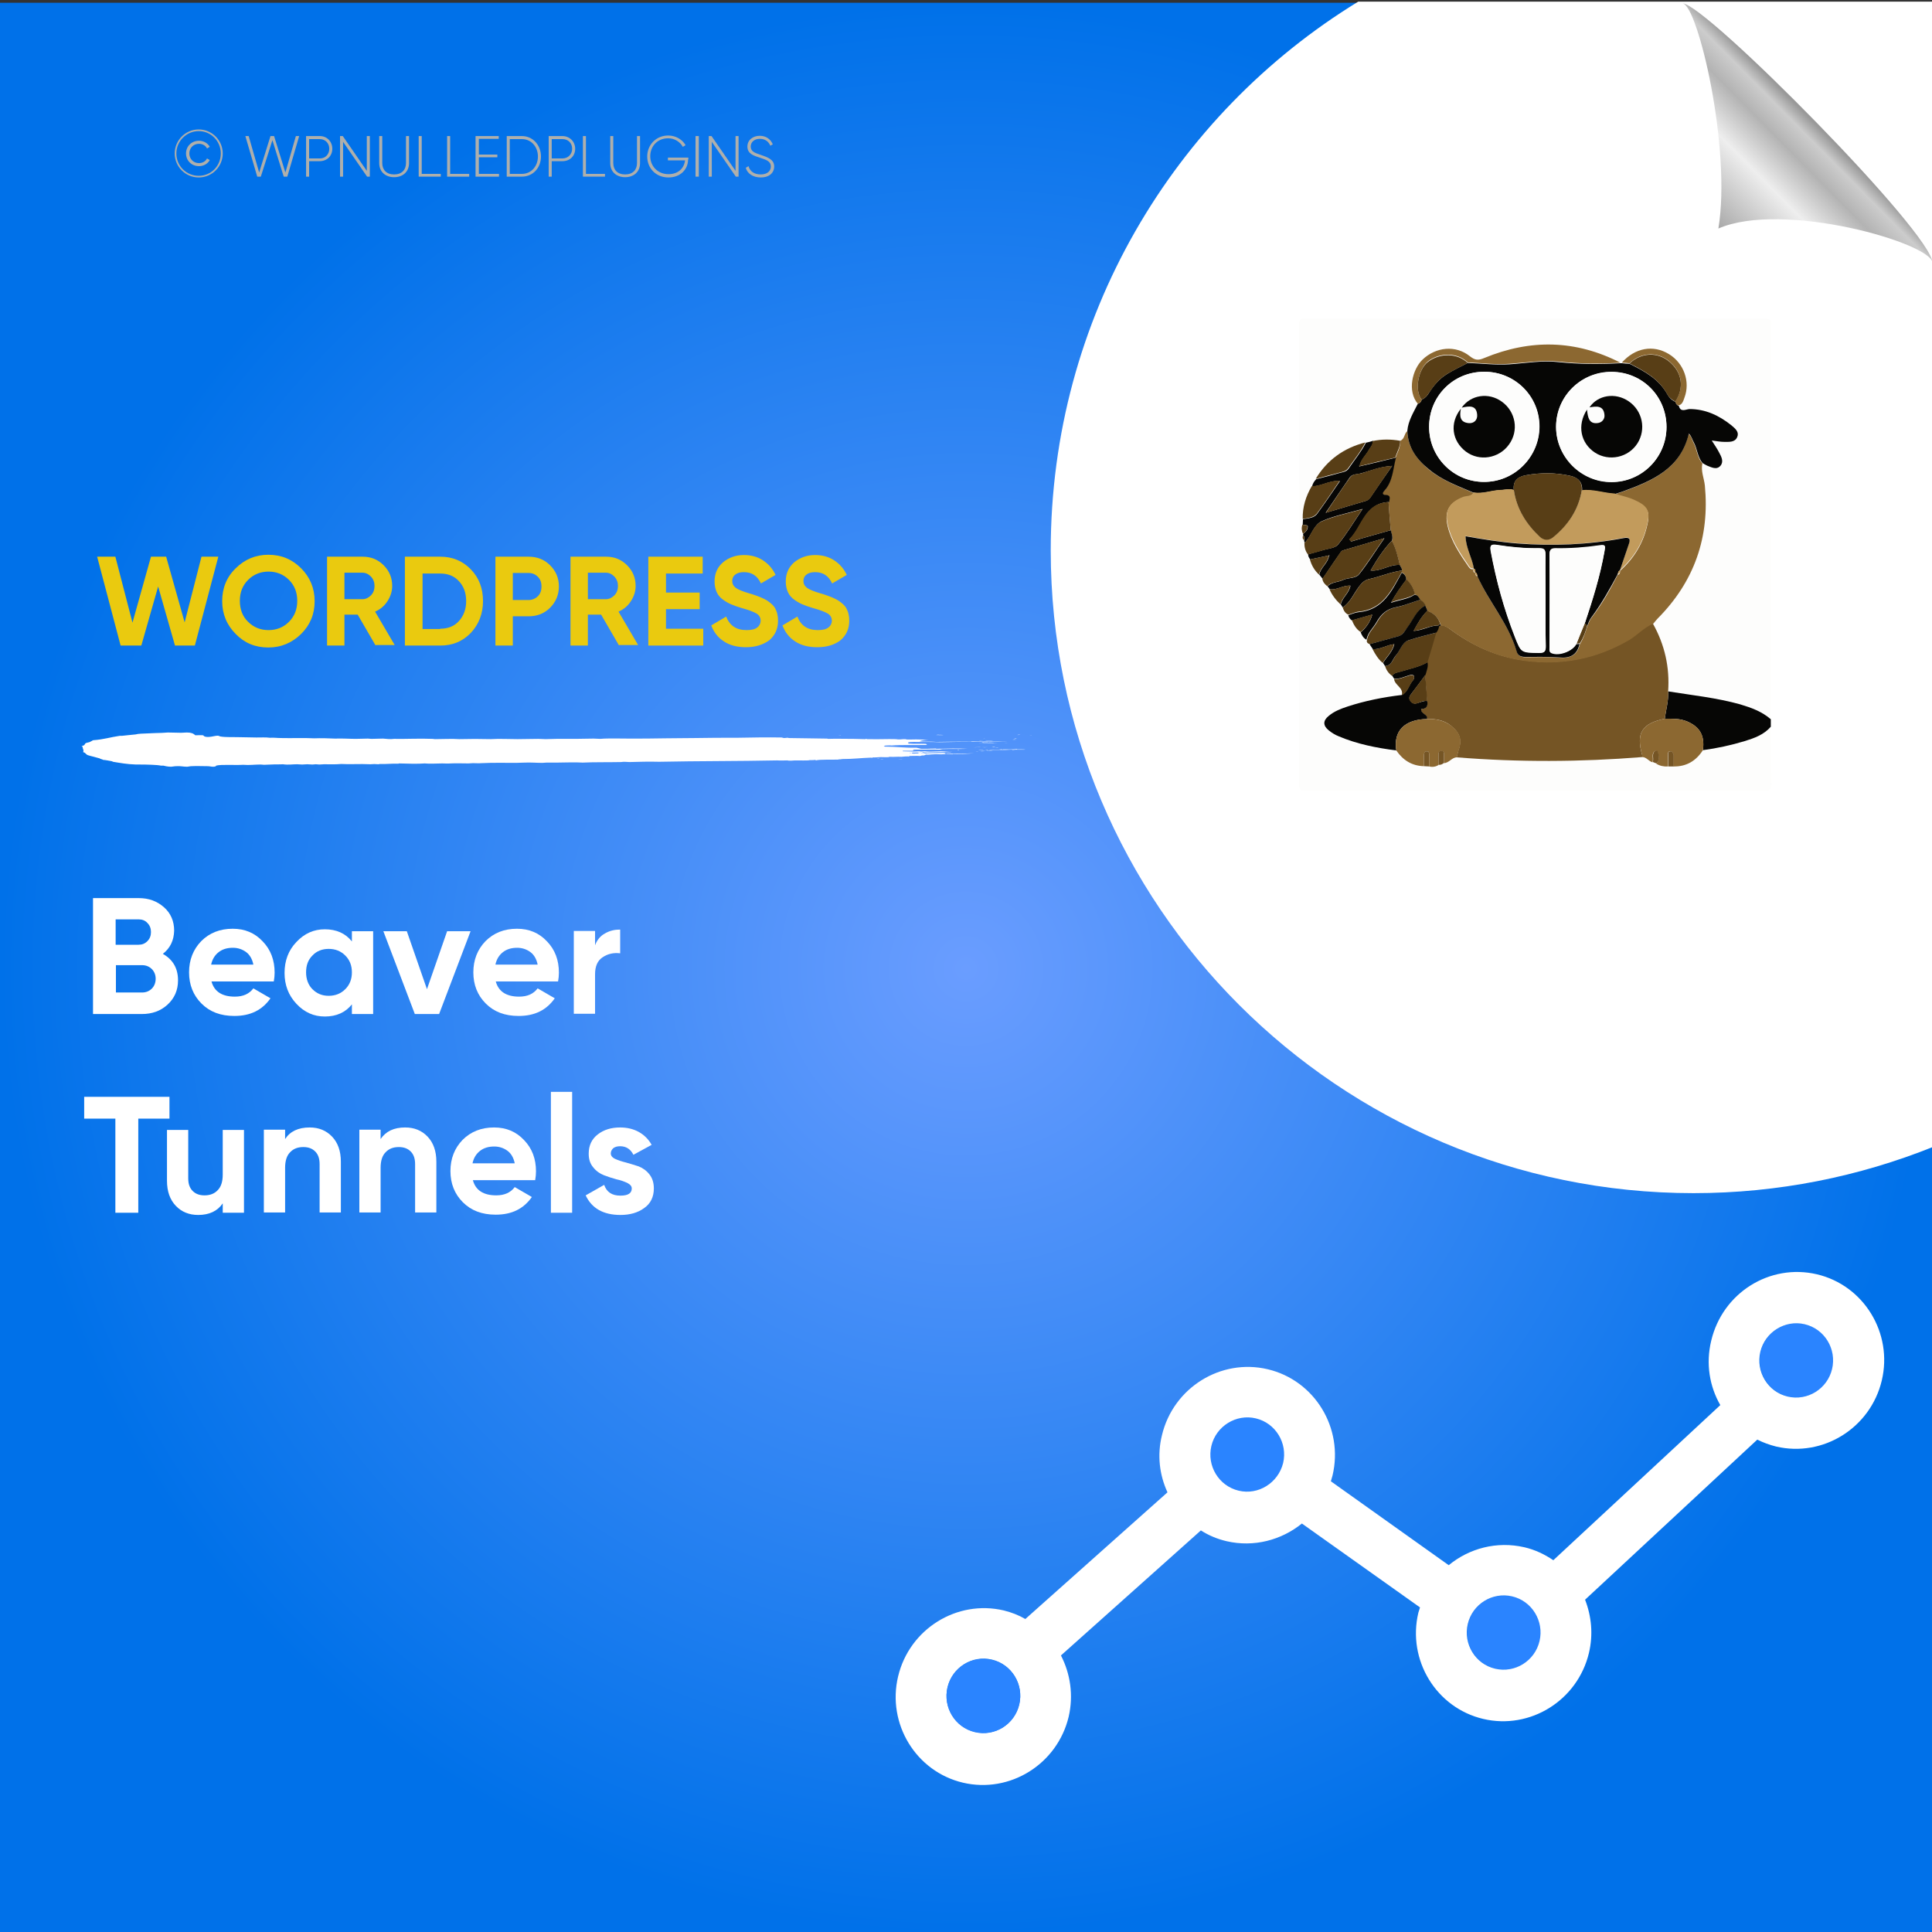 <?xml version="1.0" encoding="UTF-8"?>
<!-- Generator: Adobe Illustrator 26.0.1, SVG Export Plug-In . SVG Version: 6.00 Build 0)  -->
<svg xmlns="http://www.w3.org/2000/svg" xmlns:xlink="http://www.w3.org/1999/xlink" version="1.1" id="Layer_1" x="0px" y="0px" viewBox="0 0 700 700" style="enable-background:new 0 0 700 700;" xml:space="preserve">
<rect x="0" y="0" width="700" height="700" fill="#333333" stroke="none"/>
<style type="text/css">
	.st0{fill:url(#SVGID_1_);}
	.st1{fill:#FFFFFF;}
	.st2{fill:none;}
	.st3{fill:#EACA0F;}
	.st4{fill:#AEAFAC;}
	.st5{fill-rule:evenodd;clip-rule:evenodd;fill:#FFFFFF;}
	.st6{fill:url(#path4572_00000096769284140110351110000002649083418571220137_);}
	.st7{fill:#FDFDFC;}
	.st8{fill:#060605;}
	.st9{fill:#755525;}
	.st10{fill:#8C6831;}
	.st11{fill:#583E16;}
	.st12{fill:#C29B5C;}
	.st13{fill:#2A84FF;}
</style>
<radialGradient id="SVGID_1_" cx="350" cy="349" r="350" gradientTransform="matrix(1 0 0 -1 0 700)" gradientUnits="userSpaceOnUse">
	<stop offset="0" style="stop-color:#6A9DFF"></stop>
	<stop offset="1" style="stop-color:#0071E9"></stop>
</radialGradient>
<rect y="1" class="st0" width="700" height="700"></rect>
<path class="st1" d="M700.5,0.6H492.1c-66.8,40.9-111.4,114.6-111.4,198.8c0,128.6,104.3,232.9,232.9,232.9c30.7,0,60-6,86.9-16.8  V0.6z"></path>
<g>
	<rect x="34.5" y="201.7" class="st2" width="334.6" height="69.9"></rect>
	<path class="st3" d="M43.7,233.9l-8.5-32.2h6.6l6.2,23.9l6.7-23.9h5.5l6.7,23.8l6.1-23.8h6.1l-8.5,32.2h-7.2l-6.1-21.4l-6.1,21.4   H43.7z"></path>
	<path class="st3" d="M109.1,229.7c-3.3,3.2-7.2,4.9-11.9,4.9c-4.7,0-8.6-1.6-11.8-4.9c-3.2-3.2-4.9-7.2-4.9-11.9s1.6-8.7,4.9-11.9   c3.2-3.2,7.2-4.9,11.8-4.9c4.7,0,8.6,1.6,11.9,4.9c3.2,3.2,4.9,7.2,4.9,11.9S112.4,226.4,109.1,229.7z M89.9,225.3c2,2,4.5,3,7.4,3   c2.9,0,5.4-1,7.4-3c2-2,3-4.5,3-7.6c0-3.1-1-5.6-3-7.6c-2-2-4.5-3-7.4-3c-2.9,0-5.4,1-7.4,3c-2,2-3,4.5-3,7.6   C86.9,220.8,87.9,223.4,89.9,225.3z"></path>
	<path class="st3" d="M136.1,233.9l-6.5-11.2h-4.8v11.2h-6.3v-32.2h12.9c3,0,5.5,1,7.6,3.1c2.1,2.1,3.1,4.6,3.1,7.5   c0,2-0.6,3.8-1.7,5.5c-1.1,1.7-2.6,3-4.5,3.8l7.1,12.1H136.1z M124.8,207.6v9.5h6.5c1.2,0,2.2-0.5,3.1-1.4c0.9-0.9,1.3-2.1,1.3-3.4   c0-1.3-0.4-2.4-1.3-3.4c-0.9-0.9-1.9-1.4-3.1-1.4H124.8z"></path>
	<path class="st3" d="M159.5,201.7c4.4,0,8.1,1.5,11.1,4.6c3,3.1,4.4,6.9,4.4,11.5c0,4.5-1.5,8.4-4.4,11.5c-3,3.1-6.6,4.6-11.1,4.6   h-12.8v-32.2H159.5z M159.5,227.8c2.8,0,5.1-0.9,6.8-2.8c1.7-1.9,2.6-4.3,2.6-7.2c0-3-0.9-5.4-2.6-7.2c-1.7-1.9-4-2.8-6.8-2.8h-6.4   v20.1H159.5z"></path>
	<path class="st3" d="M191.5,201.7c3.1,0,5.7,1,7.8,3.1c2.1,2.1,3.2,4.6,3.2,7.7c0,3-1.1,5.6-3.2,7.7c-2.1,2.1-4.7,3.1-7.8,3.1h-5.7   v10.6h-6.3v-32.2H191.5z M191.5,217.4c1.3,0,2.5-0.5,3.4-1.4c0.9-0.9,1.3-2.1,1.3-3.5c0-1.4-0.4-2.6-1.3-3.5   c-0.9-0.9-2-1.4-3.4-1.4h-5.7v9.8H191.5z"></path>
	<path class="st3" d="M224.3,233.9l-6.5-11.2H213v11.2h-6.3v-32.2h12.9c3,0,5.5,1,7.6,3.1c2.1,2.1,3.1,4.6,3.1,7.5   c0,2-0.6,3.8-1.7,5.5c-1.1,1.7-2.6,3-4.5,3.8l7.1,12.1H224.3z M213,207.6v9.5h6.5c1.2,0,2.2-0.5,3.1-1.4c0.9-0.9,1.3-2.1,1.3-3.4   c0-1.3-0.4-2.4-1.3-3.4c-0.9-0.9-1.9-1.4-3.1-1.4H213z"></path>
	<path class="st3" d="M241.2,227.8h13.6v6.1h-19.9v-32.2h19.7v6.1h-13.3v6.9h12.2v6h-12.2V227.8z"></path>
	<path class="st3" d="M270.3,234.5c-3.2,0-5.9-0.7-8-2.1c-2.2-1.4-3.7-3.4-4.6-5.8l5.4-3.2c1.3,3.3,3.7,4.9,7.4,4.9   c1.8,0,3.1-0.3,3.9-1c0.8-0.6,1.2-1.5,1.2-2.4c0-1.1-0.5-2-1.5-2.6c-1-0.6-2.8-1.3-5.4-2c-1.4-0.4-2.7-0.9-3.7-1.3   c-1-0.4-2-1-3-1.7c-1-0.7-1.8-1.6-2.3-2.7c-0.5-1.1-0.8-2.4-0.8-3.9c0-2.9,1-5.2,3.1-7c2.1-1.7,4.6-2.6,7.5-2.6   c2.6,0,4.9,0.6,6.9,1.9c2,1.3,3.5,3,4.6,5.3l-5.3,3.1c-1.3-2.8-3.3-4.1-6.2-4.1c-1.3,0-2.4,0.3-3.1,0.9c-0.8,0.6-1.1,1.4-1.1,2.3   c0,1,0.4,1.8,1.3,2.5c0.8,0.6,2.5,1.3,4.9,2c1,0.3,1.7,0.5,2.2,0.7c0.5,0.2,1.2,0.4,2.1,0.8c0.9,0.4,1.5,0.7,2,1   c0.5,0.3,1,0.7,1.6,1.2c0.6,0.5,1.1,1.1,1.4,1.6c0.3,0.6,0.6,1.2,0.8,2c0.2,0.8,0.3,1.6,0.3,2.6c0,3-1.1,5.3-3.2,7.1   C276.5,233.6,273.7,234.5,270.3,234.5z"></path>
	<path class="st3" d="M296.1,234.5c-3.2,0-5.9-0.7-8-2.1c-2.2-1.4-3.7-3.4-4.6-5.8l5.4-3.2c1.3,3.3,3.7,4.9,7.4,4.9   c1.8,0,3.1-0.3,3.9-1c0.8-0.6,1.2-1.5,1.2-2.4c0-1.1-0.5-2-1.5-2.6c-1-0.6-2.8-1.3-5.4-2c-1.4-0.4-2.7-0.9-3.7-1.3   c-1-0.4-2-1-3-1.7c-1-0.7-1.8-1.6-2.3-2.7c-0.5-1.1-0.8-2.4-0.8-3.9c0-2.9,1-5.2,3.1-7c2.1-1.7,4.6-2.6,7.5-2.6   c2.6,0,4.9,0.6,6.9,1.9c2,1.3,3.5,3,4.6,5.3l-5.3,3.1c-1.3-2.8-3.3-4.1-6.2-4.1c-1.3,0-2.4,0.3-3.1,0.9c-0.8,0.6-1.1,1.4-1.1,2.3   c0,1,0.4,1.8,1.3,2.5c0.8,0.6,2.5,1.3,4.9,2c1,0.3,1.7,0.5,2.2,0.7c0.5,0.2,1.2,0.4,2.1,0.8c0.9,0.4,1.5,0.7,2,1   c0.5,0.3,1,0.7,1.6,1.2c0.6,0.5,1.1,1.1,1.4,1.6c0.3,0.6,0.6,1.2,0.8,2c0.2,0.8,0.3,1.6,0.3,2.6c0,3-1.1,5.3-3.2,7.1   C302.4,233.6,299.6,234.5,296.1,234.5z"></path>
</g>
<g>
	<rect x="29.8" y="325.4" class="st2" width="409.8" height="247.8"></rect>
	<path class="st1" d="M59,345.6c3.7,2.1,5.5,5.3,5.5,9.6c0,3.6-1.3,6.5-3.8,8.8s-5.6,3.4-9.3,3.4H33.7v-42h16.6   c3.6,0,6.6,1.1,9.1,3.3c2.5,2.2,3.7,5.1,3.7,8.5C63,340.7,61.7,343.5,59,345.6z M50.2,333.1h-8.3v9.2h8.3c1.3,0,2.3-0.4,3.2-1.3   c0.9-0.9,1.3-2,1.3-3.3c0-1.3-0.4-2.4-1.3-3.3C52.6,333.5,51.5,333.1,50.2,333.1z M51.5,359.6c1.4,0,2.6-0.5,3.5-1.4   c0.9-0.9,1.4-2.1,1.4-3.6c0-1.4-0.5-2.6-1.4-3.5c-0.9-0.9-2.1-1.4-3.5-1.4h-9.5v9.9H51.5z"></path>
	<path class="st1" d="M76.6,355.5c1,3.8,3.9,5.6,8.5,5.6c3,0,5.2-1,6.7-3l6.2,3.6c-3,4.3-7.3,6.4-13.1,6.4c-5,0-8.9-1.5-11.9-4.5   s-4.5-6.8-4.5-11.3c0-4.5,1.5-8.3,4.4-11.3c3-3,6.8-4.5,11.4-4.5c4.4,0,8,1.5,10.9,4.6c2.9,3,4.3,6.8,4.3,11.3c0,1-0.1,2.1-0.3,3.2   H76.6z M76.5,349.5h15.3c-0.4-2-1.3-3.6-2.7-4.6c-1.4-1-3-1.5-4.7-1.5c-2.1,0-3.8,0.5-5.2,1.6C77.8,346.1,76.9,347.6,76.5,349.5z"></path>
	<path class="st1" d="M127.5,337.4h7.7v30h-7.7v-3.5c-2.3,2.9-5.6,4.4-9.8,4.4c-4,0-7.4-1.5-10.3-4.6c-2.9-3.1-4.3-6.8-4.3-11.2   c0-4.4,1.4-8.2,4.3-11.2c2.9-3.1,6.3-4.6,10.3-4.6c4.2,0,7.5,1.5,9.8,4.4V337.4z M113.2,358.4c1.6,1.6,3.5,2.4,5.9,2.4   s4.4-0.8,6-2.4c1.6-1.6,2.4-3.6,2.4-6.1c0-2.5-0.8-4.5-2.4-6.1c-1.6-1.6-3.6-2.4-6-2.4s-4.4,0.8-5.9,2.4c-1.6,1.6-2.3,3.6-2.3,6.1   C110.9,354.8,111.7,356.9,113.2,358.4z"></path>
	<path class="st1" d="M162,337.4h8.5l-11.4,30h-8.8l-11.4-30h8.5l7.3,21L162,337.4z"></path>
	<path class="st1" d="M179.6,355.5c1,3.8,3.9,5.6,8.5,5.6c3,0,5.2-1,6.7-3l6.2,3.6c-3,4.3-7.3,6.4-13.1,6.4c-5,0-8.9-1.5-11.9-4.5   s-4.5-6.8-4.5-11.3c0-4.5,1.5-8.3,4.4-11.3c3-3,6.8-4.5,11.4-4.5c4.4,0,8,1.5,10.9,4.6c2.9,3,4.3,6.8,4.3,11.3c0,1-0.1,2.1-0.3,3.2   H179.6z M179.5,349.5h15.3c-0.4-2-1.3-3.6-2.7-4.6c-1.4-1-3-1.5-4.7-1.5c-2.1,0-3.8,0.5-5.2,1.6   C180.8,346.1,179.9,347.6,179.5,349.5z"></path>
	<path class="st1" d="M215.6,342.5c0.7-1.9,1.9-3.4,3.6-4.3c1.7-1,3.5-1.4,5.5-1.4v8.6c-2.4-0.3-4.5,0.2-6.3,1.4   c-1.9,1.2-2.8,3.3-2.8,6.2v14.3h-7.7v-30h7.7V342.5z"></path>
	<path class="st1" d="M61.4,397.4v7.9H50.1v34.1h-8.3v-34.1H30.5v-7.9H61.4z"></path>
	<path class="st1" d="M80.7,409.4h7.7v30h-7.7V436c-1.9,2.8-4.9,4.2-8.9,4.2c-3.3,0-6-1.1-8.1-3.3c-2.1-2.2-3.2-5.2-3.2-9.1v-18.4   h7.7v17.5c0,2,0.5,3.5,1.6,4.6c1.1,1.1,2.5,1.6,4.3,1.6c2,0,3.6-0.6,4.8-1.9c1.2-1.2,1.8-3.1,1.8-5.6V409.4z"></path>
	<path class="st1" d="M112.2,408.5c3.3,0,6,1.1,8.1,3.3c2.1,2.2,3.2,5.2,3.2,9.1v18.4h-7.7v-17.5c0-2-0.5-3.5-1.6-4.6   c-1.1-1.1-2.5-1.6-4.3-1.6c-2,0-3.6,0.6-4.8,1.9c-1.2,1.2-1.8,3.1-1.8,5.6v16.2h-7.7v-30h7.7v3.4   C105.1,409.9,108.1,408.5,112.2,408.5z"></path>
	<path class="st1" d="M146.8,408.5c3.3,0,6,1.1,8.1,3.3c2.1,2.2,3.2,5.2,3.2,9.1v18.4h-7.7v-17.5c0-2-0.5-3.5-1.6-4.6   c-1.1-1.1-2.5-1.6-4.3-1.6c-2,0-3.6,0.6-4.8,1.9c-1.2,1.2-1.8,3.1-1.8,5.6v16.2h-7.7v-30h7.7v3.4   C139.8,409.9,142.7,408.5,146.8,408.5z"></path>
	<path class="st1" d="M171.3,427.5c1,3.8,3.9,5.6,8.5,5.6c3,0,5.2-1,6.7-3l6.2,3.6c-3,4.3-7.3,6.4-13.1,6.4c-5,0-8.9-1.5-11.9-4.5   s-4.5-6.8-4.5-11.3c0-4.5,1.5-8.3,4.4-11.3c3-3,6.8-4.5,11.4-4.5c4.4,0,8,1.5,10.9,4.6c2.9,3,4.3,6.8,4.3,11.3c0,1-0.1,2.1-0.3,3.2   H171.3z M171.2,421.5h15.3c-0.4-2-1.3-3.6-2.7-4.6c-1.4-1-3-1.5-4.7-1.5c-2.1,0-3.8,0.5-5.2,1.6   C172.5,418.1,171.6,419.6,171.2,421.5z"></path>
	<path class="st1" d="M199.6,439.4v-43.8h7.7v43.8H199.6z"></path>
	<path class="st1" d="M221.3,417.9c0,0.8,0.5,1.5,1.6,2c1.1,0.5,2.3,0.9,3.9,1.3c1.5,0.4,3,0.9,4.6,1.4c1.5,0.6,2.8,1.5,3.9,2.9   c1.1,1.4,1.6,3.1,1.6,5.1c0,3.1-1.2,5.5-3.5,7.1c-2.3,1.7-5.2,2.5-8.6,2.5c-6.2,0-10.4-2.4-12.6-7.1l6.7-3.8   c0.9,2.6,2.8,3.9,5.9,3.9c2.8,0,4.1-0.9,4.1-2.6c0-0.8-0.5-1.4-1.6-2c-1.1-0.5-2.4-1-3.9-1.3c-1.5-0.4-3-0.9-4.6-1.5   c-1.5-0.6-2.8-1.5-3.9-2.9c-1.1-1.3-1.6-2.9-1.6-4.9c0-3,1.1-5.3,3.3-7c2.2-1.7,4.9-2.5,8.1-2.5c2.4,0,4.7,0.5,6.7,1.6   c2,1.1,3.6,2.7,4.7,4.7l-6.6,3.6c-1-2-2.6-3.1-4.8-3.1c-1,0-1.8,0.2-2.5,0.7C221.7,416.5,221.3,417.1,221.3,417.9z"></path>
</g>
<g>
	<rect x="55.8" y="47.2" class="st2" width="304.9" height="46.6"></rect>
	<path class="st4" d="M63.3,55.6c0-4.8,3.9-8.7,8.7-8.7s8.7,3.9,8.7,8.7c0,4.8-3.9,8.7-8.7,8.7S63.3,60.4,63.3,55.6z M80,55.6   c0-4.5-3.6-8.1-8-8.1s-8.1,3.6-8.1,8.1c0,4.5,3.6,8.1,8.1,8.1S80,60.1,80,55.6z M67.4,55.6c0-2.6,2-4.6,4.7-4.6   c1.7,0,3.2,0.9,3.9,2.2l-1,0.6c-0.5-1.1-1.7-1.7-2.9-1.7c-2.1,0-3.5,1.6-3.5,3.5s1.4,3.5,3.5,3.5c1.2,0,2.4-0.6,2.9-1.7l1,0.6   c-0.7,1.3-2.2,2.2-3.9,2.2C69.4,60.2,67.4,58.2,67.4,55.6z"></path>
	<path class="st4" d="M88.9,49.3h1.2l3.8,13.2L98,49.3h1.3l4.1,13.2l3.8-13.2h1.2L104.1,64h-1.3l-4.1-13.2L94.5,64h-1.3L88.9,49.3z"></path>
	<path class="st4" d="M120.4,53.9c0,2.6-1.9,4.5-4.6,4.5H112V64h-1.1V49.3h5C118.5,49.3,120.4,51.3,120.4,53.9z M119.3,53.9   c0-2-1.4-3.5-3.5-3.5H112v7h3.9C117.9,57.4,119.3,55.9,119.3,53.9z"></path>
	<path class="st4" d="M134,49.3V64h-1l-8.7-12.6V64h-1.1V49.3h1l8.7,12.6V49.3H134z"></path>
	<path class="st4" d="M137.4,59.1v-9.8h1.1v9.8c0,2.4,1.5,4.1,4.3,4.1c2.8,0,4.3-1.7,4.3-4.1v-9.8h1.1v9.8c0,3.1-2.2,5.1-5.4,5.1   S137.4,62.2,137.4,59.1z"></path>
	<path class="st4" d="M159.7,63v1h-8V49.3h1.1V63H159.7z"></path>
	<path class="st4" d="M170,63v1h-8V49.3h1.1V63H170z"></path>
	<path class="st4" d="M180.8,63v1h-8.5V49.3h8.4v1h-7.2v5.7h6.7v1h-6.7V63H180.8z"></path>
	<path class="st4" d="M196,56.7c0,4.1-2.9,7.3-6.9,7.3h-5.5V49.3h5.5C193.1,49.3,196,52.6,196,56.7z M194.9,56.7   c0-3.5-2.4-6.3-5.8-6.3h-4.4V63h4.4C192.5,63,194.9,60.2,194.9,56.7z"></path>
	<path class="st4" d="M208.4,53.9c0,2.6-1.9,4.5-4.6,4.5h-3.9V64h-1.1V49.3h5C206.4,49.3,208.4,51.3,208.4,53.9z M207.3,53.9   c0-2-1.4-3.5-3.5-3.5h-3.9v7h3.9C205.8,57.4,207.3,55.9,207.3,53.9z"></path>
	<path class="st4" d="M219.2,63v1h-8V49.3h1.1V63H219.2z"></path>
	<path class="st4" d="M221.1,59.1v-9.8h1.1v9.8c0,2.4,1.5,4.1,4.3,4.1c2.8,0,4.3-1.7,4.3-4.1v-9.8h1.1v9.8c0,3.1-2.2,5.1-5.4,5.1   S221.1,62.2,221.1,59.1z"></path>
	<path class="st4" d="M249.3,57.8c0,3.5-2.7,6.5-7.1,6.5c-4.6,0-7.7-3.4-7.7-7.6s3.2-7.6,7.6-7.6c2.7,0,5.1,1.4,6.3,3.5l-1,0.6   c-1-1.8-3-3.1-5.3-3.1c-3.9,0-6.5,2.9-6.5,6.5s2.7,6.5,6.6,6.5c3.6,0,5.7-2.2,6-5h-6.2v-1h7.4V57.8z"></path>
	<path class="st4" d="M253.2,49.3V64H252V49.3H253.2z"></path>
	<path class="st4" d="M267.6,49.3V64h-1l-8.7-12.6V64h-1.1V49.3h1l8.7,12.6V49.3H267.6z"></path>
	<path class="st4" d="M270.2,60.8l1-0.6c0.5,1.8,2,3,4.4,3c2.5,0,3.7-1.3,3.7-2.9c0-1.8-1.6-2.4-3.8-3.1c-2.5-0.8-4.7-1.5-4.7-4.1   c0-2.4,2-3.9,4.5-3.9c2.4,0,4,1.4,4.7,3.1l-0.9,0.5c-0.5-1.3-1.7-2.5-3.8-2.5c-2,0-3.3,1.2-3.3,2.8c0,1.8,1.5,2.3,3.6,3   c2.6,0.9,4.9,1.7,4.9,4.2c0,2.4-1.9,4-4.8,4C272.8,64.3,270.8,62.9,270.2,60.8z"></path>
</g>
<g>
	<g>
		<g>
			<rect x="29.8" y="265.4" class="st2" width="344.1" height="12.3"></rect>
			<path class="st5" d="M303.8,266.5c0.2,0,0.5-0.1,0.9-0.1C304.7,266.5,304.2,266.5,303.8,266.5z"></path>
			<path class="st5" d="M317.6,274.8c0.3,0,1.1-0.1,1,0C318.1,274.9,317.9,274.8,317.6,274.8z"></path>
			<path class="st5" d="M319,275c0.1-0.1,0.7,0,1.1,0C320.1,275.1,319.2,275,319,275z"></path>
			<path class="st5" d="M323.2,273.7c0.2,0,0.8-0.1,1.1,0C324.2,273.8,323.6,273.7,323.2,273.7z"></path>
			<path class="st5" d="M325.2,275.1c0.4-0.1,1-0.1,1.8-0.1C326.7,275.1,325.8,275,325.2,275.1z"></path>
			<path class="st5" d="M330.4,268.5c0.9,0,2.8-0.1,3.4,0C332.7,268.4,331.4,268.6,330.4,268.5z"></path>
			<path class="st5" d="M332.8,271.4c1.1-0.2,3.2,0,4.7-0.1c0.2,0.1-2.1,0-2.6,0.1c-0.3,0-0.6,0-0.9-0.1     C333.6,271.4,333.3,271.5,332.8,271.4z"></path>
			<path class="st5" d="M346.9,271.8c0-0.1,0.1-0.1,0.5-0.1c0.1,0,0.2,0.1,0.1,0.1C347.3,271.8,347.1,271.8,346.9,271.8z"></path>
			<path class="st5" d="M352.7,270.8c0.9-0.1,3-0.1,4.2,0c0.2,0,0.2-0.1,0.5-0.1c0.7,0,2.3,0,0.7,0     C356.2,270.8,354.8,270.7,352.7,270.8z"></path>
			<path class="st5" d="M353.4,272.3c0.2,0,0.6-0.1,1.1-0.1C354.3,272.3,353.6,272.3,353.4,272.3z"></path>
			<path class="st5" d="M354.8,268.4c0.2-0.1,0.9,0,1.4,0C355.9,268.4,355.2,268.4,354.8,268.4z"></path>
			<path class="st5" d="M354.5,271.8c0.4-0.1,1.2-0.1,1.7-0.1C356.6,271.8,355.1,271.8,354.5,271.8z"></path>
			<path class="st5" d="M355.2,272.2c0.3-0.1,1.2-0.1,1.8-0.1C356.6,272.2,355.8,272.2,355.2,272.2z"></path>
			<path class="st5" d="M356.3,267.7c0.1-0.1,0.6-0.1,1.1-0.1C357.2,267.6,356.6,267.6,356.3,267.7z"></path>
			<path class="st5" d="M356.9,268.4c0.5-0.1,2.2-0.1,3,0C358.9,268.4,358.1,268.4,356.9,268.4z"></path>
			<path class="st5" d="M357.3,272.1c0.8-0.1,1.9,0,2.5,0C359.2,272.2,358.1,272.1,357.3,272.1z"></path>
			<path class="st5" d="M359.3,270.7c0.3-0.1,0.8-0.1,1.2-0.1C360.6,270.8,359.8,270.7,359.3,270.7z"></path>
			<path class="st5" d="M360.6,271c0.4-0.1,0.7,0,1.2,0C361.7,271.1,361,271,360.6,271z"></path>
			<path class="st5" d="M361.9,271.4c0.2-0.1,1.3-0.1,1,0.1c-0.3,0-0.3,0-0.3-0.1C362.3,271.4,362.3,271.4,361.9,271.4z"></path>
			<path class="st5" d="M365.1,269.1C364.3,269.2,363.1,269.1,365.1,269.1L365.1,269.1z"></path>
			<path class="st5" d="M366.7,268c0.6-0.1,1.2,0,1.9,0C368.2,268,367,268,366.7,268z"></path>
			<path class="st5" d="M367.2,267.8c-0.2-0.1,1-0.1,0.7,0C367.7,267.8,367.4,267.8,367.2,267.8z"></path>
			<path class="st5" d="M368.6,266.3c0.2-0.1,0.7-0.1,1.1-0.1C369.5,266.3,368.8,266.3,368.6,266.3z"></path>
			<path class="st5" d="M372.8,266.4C374,266.3,374.5,266.4,372.8,266.4L372.8,266.4z"></path>
			<path class="st5" d="M339.1,266.3c0.2,0,0.6-0.1,0.8-0.1c0.5,0.1,1.3,0,1.9,0.1C341,266.4,340.2,266.3,339.1,266.3z"></path>
			<path class="st5" d="M355.8,268.9c0.4,0,0.3,0.1,0.7,0c0,0-0.1,0.1-0.2,0.1c0.7,0,1.2,0,1.8,0c-0.1,0-0.2,0-0.2,0.1     c0.8-0.2,1.8,0.1,3.6,0c-1.7,0.2-5.4,0-6.9,0.1c0.2-0.1,1.5,0,1.7-0.1C356.4,269,355.5,269.1,355.8,268.9z"></path>
			<path class="st5" d="M357.4,271.7C357.5,271.7,357.5,271.7,357.4,271.7c0.1-0.1,0.7,0,0.8,0C357.9,271.8,356,271.8,357.4,271.7z"></path>
			<path class="st5" d="M368.5,271.4c0,0,0,0.1,0,0.1c1,0,2.5,0,3.1,0.1c-1.1,0.1-3.5-0.1-4.4,0.1c-0.2,0-0.5,0-0.7-0.1     c-2.6,0.2-5.5,0-8.3,0.1c1.2-0.3,4,0.1,5.4-0.2c0.2,0,0,0-0.2,0C364.8,271.5,366.9,271.6,368.5,271.4z"></path>
			<path class="st5" d="M367.5,267.6c0.2-0.1,0.7-0.1,0.9-0.1C368.6,267.5,367.8,267.7,367.5,267.6z"></path>
			<path class="st5" d="M67.7,265.4c-0.7,0-1.4,0.1-2.1,0.1c-1.6,0-3.1-0.1-4.8-0.1c-1.5,0.1-2.8,0.2-4.4,0.2     c-1.1,0-1.5,0.1-2.3,0.1c-2.2,0.1-4,0.1-5,0.4c-1.6,0.2-3.5,0.3-4.9,0.5c-0.2,0-0.7,0-0.8,0c-3.5,0.5-5.6,1.3-9.7,1.6     c-0.4,0.2-0.6,0.4-1.3,0.7c-0.3,0.1-1,0.2-1.2,0.3c-0.8,0.4-0.1,0.8-1.6,1.1c-0.1,0.1,0.2,0.1,0.3,0.2c0,0.7,0.6,1.4,0.2,2     c1.1,0.3,0.8,0.7,1.7,1.1c0.5,0.2,1.5,0.4,2.2,0.6c0.7,0.2,1.5,0.4,2.2,0.6c0,0.2,1,0.3,1.1,0.5c1.2,0.1,2,0.3,3.2,0.5     c0.1,0.1,0.4,0.1,0.4,0.2c2.5,0.4,5,0.9,8.4,1c0.3,0,1,0,1.3,0c2.5,0,6.4,0.1,7.7,0.4c0.5,0,0.4,0,0.9,0c0.3,0.1,1.6,0.4,2.8,0.4     c0.4,0,1.1-0.2,2-0.2c1.3-0.1,2.5,0.2,3.7,0.2c0.5,0,1.1-0.2,1.7-0.2c1.5-0.1,4.5,0,5.7,0c1,0,1.3,0.2,2.1,0.2     c0.7,0,1.2-0.2,1.1-0.4c1.9-0.5,6.8-0.1,9.8-0.3c2.2,0.2,4.2-0.1,6.3-0.1c0.4,0,0.9,0.1,1.3,0.1c0.7,0,1.7-0.1,2.6-0.1     c1.6-0.1,2.9,0,4.2-0.1c2,0.3,3.4,0,5.1,0c0.6,0,1.2,0.1,1.9,0.1c0.6,0,1.2-0.1,1.8-0.1c0.6,0,1.3,0.1,1.9,0.1     c0.5,0,0.8-0.1,1.2-0.1c0.5,0,0.8,0.1,1.3,0.1c0.6,0,1.1-0.1,1.7-0.1c2,0,4.2,0.1,6.2-0.1c3.5,0.2,6.5-0.1,10.6,0.1     c1-0.1,1.8-0.1,2.9,0c0.2,0,0.2-0.1,0.6-0.1c2.1,0.1,4.4-0.2,6.6-0.1c0.1,0,0.2-0.1,0.3-0.1c3,0.1,6.9,0.2,9.3,0     c1.9,0.2,4,0,6.3,0c1.1,0,2.1,0.1,3.1,0c2-0.1,4.6,0,6.4,0c0.6,0,1.1-0.1,1.7-0.1c1,0,2.1,0.1,3.1,0c4.1-0.2,8.8-0.1,12.4-0.1     c1.1,0,2.1-0.1,3.3-0.1c2.1-0.1,4.2,0.1,6.3,0.1c0.5,0,1-0.1,1.5-0.1c1.2,0,2.4,0,3.7,0c3.2,0,6.4-0.2,9.4,0     c3.9-0.2,9.5-0.1,14-0.2c1-0.2,2,0,3,0c3.2-0.1,7.3-0.2,10.7-0.1c14.1-0.3,28.8-0.2,42.8-0.5c1.1,0.1,2.8,0,3.7,0     c0.2,0.1,0.8,0.1,1.3,0.1c1.7-0.2,3.9,0,6.2-0.1c0.6-0.2,1.9,0,2.7-0.2c0.4,0.1-0.5,0.1,0.1,0.2c1.4-0.4,6.3-0.2,8.4-0.3     c-0.2,0-0.2-0.1,0-0.1c0.5,0.1,0.8-0.1,1.4-0.1c3.9,0,6.7-0.4,10.1-0.5c0.4,0,1.5,0.2,1.9,0.1c-0.6,0-1.4,0-1.3-0.2     c1,0,2.3,0,3-0.1c1.2,0,1.9,0.1,3,0c0.3,0-0.3-0.2,0.3-0.1c1.7,0.1,2.6-0.1,4.2,0c0.5-0.1,2.3-0.2,2.9-0.1     c0.5-0.1-0.6-0.1-0.1-0.2c1.4,0,2.7-0.1,4,0c0.3-0.1,0.5-0.2,1.1-0.2c0.4,0-0.1,0.1,0.4,0.1c0.5-0.1-0.4-0.1-0.3-0.2     c0.7,0,0.6-0.1,0.9-0.2c1,0.1,1.7-0.1,2.6-0.1c0.9-0.1,2,0,2.9,0c0.8,0,1.1-0.1,2-0.1c0.7,0,1.3,0.1,2.1,0.1     c0.4,0-0.3-0.1,0.3-0.1c2.7,0,5.5-0.1,7.5-0.3c-3.1,0.2-5.4,0-8.1,0.2c-0.4-0.1-1.2,0.1-1.6-0.1c-0.2,0.1,0.4,0.1-0.2,0.1     c-0.2,0-0.3,0-0.6,0c0.4-0.2-0.2-0.2-0.4-0.3c-2.3,0-4.1,0.1-6.2,0.1c-0.4,0,0.3,0.1-0.2,0.1c-0.8,0-1.4,0-2.3,0     c-0.3-0.1-0.9-0.2-0.6-0.3c2.7,0,6.4-0.2,9.6-0.2c1,0,2,0.1,2.6-0.1c-1.4,0.1-2.6-0.2-3.9-0.2c-1.6,0-3.4,0.2-5,0.1     c-0.4,0-0.6-0.1-1-0.1c-0.3,0-0.9,0.1-1.2,0.1c-0.4,0-0.4-0.1-0.7-0.1c-0.7,0-1.2,0.1-2,0.1c-1.3,0-2.5-0.1-3.9-0.1     c-0.3-0.1-0.1-0.2,0.2-0.2c1.6,0,1.9,0,3.6,0c-0.2,0-0.3,0-0.3-0.1c0.5,0,0.7,0,1.1,0c-1.2,0-1.1-0.2-0.7-0.3     c3.1,0,6.9-0.1,9.4,0c0.3-0.1,0.5-0.1,0.9-0.2c2.9-0.1,6.1,0,9.1-0.1c-3.5-0.2-7.2-0.1-11.2,0c-0.2,0,0-0.1-0.4-0.1     c-1.7,0.1-3.8,0.1-5.1,0.1c-0.6-0.1-1.2-0.3-1.7-0.4c-4.3,0.1-7.4-0.4-11.5-0.4c0-0.1-0.3-0.1-0.4-0.2c0.3-0.1,0.5-0.2,0.9-0.2     c0.7,0,1.4-0.1,1.9,0c3.4-0.3,8.3-0.1,12.6-0.2c0.5-0.1,0.1-0.3-0.2-0.4c-2.1-0.1-3.9,0.1-6.1-0.1c-0.8-0.4,0-0.6,1.7-0.6     c2.8,0,7.6,0,9.4,0.1c8.2-0.2,16.3-0.1,24.8-0.3c-4.7-0.1-9,0.1-13.2,0c0,0.1-0.1,0.1-0.5,0.1c-4.1,0-8.7,0-12.3,0.1     c-1.5-0.2-4.4,0-6-0.2c0.4-0.3,1.6-0.5,3.2-0.6c-1.6,0-3.1-0.1-4.5-0.1c-1.1,0-3,0.1-3.6,0c-0.1,0,0.1-0.1-0.1-0.1     c0.5,0-0.8,0-0.9,0c-0.6,0-0.5,0.1-1.2,0.1c-0.9,0-0.9,0-1.5-0.1c-3.2-0.1-6.3,0.1-9.4,0c-0.3,0-1,0-1,0c-0.3,0,0-0.1-0.4-0.1     c-0.2,0-0.1,0.1-0.5,0.1c-1.2,0-2.6-0.1-3.9-0.1c-3.1,0-6.8-0.1-9.3,0c-0.6,0,0.2-0.1-0.6-0.1c-4.3-0.1-9-0.1-13.6-0.2     c-0.4,0-0.1-0.1-0.6-0.1c-0.6,0-0.5,0.1-1.1,0.1c-0.4,0-0.7-0.1-0.9-0.2c-5.3-0.1-10.8,0-16.3,0.1c-5.1,0-10.3,0-15.1,0.1     c-3.8,0-7.5,0.1-10.9,0.1c-4.6,0.1-8.6,0.1-12.9,0.1c-3.1,0-6.5-0.1-9.1,0c-0.5,0-1,0.1-1.5,0.1c-0.8,0-1.6-0.1-2.4-0.1     c-2.1,0-4.3,0.1-6.5,0.1c-2.4,0-4.7,0-7,0c-1.3,0-2.6,0.1-3.9,0.1c-0.9,0-1.8-0.1-2.7-0.1c-2.5,0-5.1,0.1-7.5,0.1     c-3.2,0-6.5-0.2-9.7,0c-3.6-0.1-7.9-0.1-11.4,0c-2.8-0.2-5.7,0-8.8,0c-0.3,0-0.6-0.1-0.9-0.1c-4.8-0.2-10.1,0.1-13.9,0     c-1.5,0.2-2.7,0-4-0.1c-1.5,0-2.8,0.1-4.2,0.1c-0.5,0-0.9-0.1-1.3-0.1c-1.4,0-2.8,0.1-4.4,0.1c-2.3,0-4.8-0.2-7.5-0.1     c-2.1-0.1-5.1-0.2-7.5-0.1c-4-0.2-8,0-12.1-0.1c-1.4,0-2.6-0.2-4-0.1c-1.4-0.2-3.2-0.1-4.9-0.1c-1.7,0-3.6-0.1-5.4-0.1     c-2.6-0.1-5.8,0.1-7.8-0.3c-0.9-0.7-2.6,0.3-4.7,0.2c-1.1-0.1-1-0.3-1.4-0.6c-1-0.1-1.9,0-2.8,0C70,265.7,69.2,265.4,67.7,265.4z      M330,272.8c0,0,0,0.1,0.1,0.1C329.8,273,329.1,272.8,330,272.8z M330.3,272.7c1.2,0,3-0.1,3.9,0c0.2,0-0.2-0.2,0.2-0.2     c0.5,0.1,1.2,0.1,2.1,0.1c0.1,0.2-1.8,0.1-1.8,0.3c-0.7,0-1,0-1.4,0.1c-1.4-0.1-1.8,0.1-2.8,0     C330.7,272.8,330.2,272.9,330.3,272.7z"></path>
		</g>
	</g>
</g>
<linearGradient id="path4572_00000145030729650789464390000004748115217229306292_" gradientUnits="userSpaceOnUse" x1="-0.583" y1="698.671" x2="-0.51" y2="698.747" gradientTransform="matrix(-474.815 0 0 493.443 381.513 -344709.812)">
	<stop offset="0" style="stop-color:#999999"></stop>
	<stop offset="0.101" style="stop-color:#CCCCCC"></stop>
	<stop offset="0.262" style="stop-color:#B3B3B3"></stop>
	<stop offset="0.543" style="stop-color:#EEEEEE"></stop>
	<stop offset="1" style="stop-color:#AAAAAA"></stop>
</linearGradient>
<path id="path4572" style="fill:url(#path4572_00000145030729650789464390000004748115217229306292_);" d="M609.6,1.2  c8.5,0.3,90.8,83.5,90.6,94.1c-0.1-7.2-54.2-22.7-77.6-12.5C627.4,54,615.2,1.8,609.6,1.2L609.6,1.2z"></path>
<g>
	<g>
		<path class="st7" d="M641.6,263.2c0,7-0.1,14,0.1,20.9c0,2-0.4,2.4-2.4,2.4c-42.1-0.1-84.2-0.1-126.4-0.1c-13.4,0-26.8,0-40.2,0    c-1.7,0-2-0.4-2-2c0.1-55.6,0.1-111.3,0-166.9c0-1.7,0.4-2,2-2c55.6,0.1,111.3,0.1,166.9,0c2.7,0,2,1.4,2,2.7    c0,47.4,0,94.9,0,142.3c-3.2-2.8-7.1-4.2-11.1-5.4c-8.5-2.5-17.3-3.3-26.1-4.7c0.6-8.7-1.2-16.8-5.4-24.5c0.6-0.7,1.1-1.4,1.7-2    c13.3-13.4,18.9-29.4,17.1-48.2c-0.3-2.7-1.5-5.3-0.9-8c0.5,0.2,1,0.6,1.5,0.7c1.6,0.5,3.5,1.7,4.9,0c1.2-1.5,0.3-3.2-0.5-4.7    c-0.8-1.4-1.7-2.8-2.7-4.4c1.7,0.2,3.1,0.5,4.5,0.5c1.8,0.1,3.9,0.2,4.7-1.7c0.9-2-0.8-3.3-2.2-4.4c-4.4-3.5-9.3-5.8-15.1-5.8    c-1.2,0-3.2,1.2-3.8-1.1c1.4-0.4,1.6-1.7,2.1-2.8c2.2-5.8-0.2-12.5-5.6-15.8c-5.8-3.5-12.4-2.3-17.1,3.1c-0.2,0-0.3,0-0.5,0    c-16.2-8.3-32.6-8.6-49.3-1.7c-2.1,0.9-3.3,0.8-5.2-0.6c-5.2-4.2-12.4-3.4-17.2,1.2c-3.7,3.5-5.6,11.4-1.7,16    c-1.6,3.1-3.6,6.1-3.8,9.8c-1.2,0.9-0.9,2.9-2.6,3.5c-3.3-0.6-6.6-0.6-10,0.1c-0.9,0.2-1.8,0.4-2.6,0.7c-7.8,2-13.8,6.3-17.9,13.2    c-0.7,0.8-1.3,1.6-1.5,2.6c-2.2,3.7-3.4,7.7-3.3,12c0,0.7-0.1,1.3-0.1,2c-0.3,1.1-0.2,2.3,0.2,3.4c-0.1,0.2-0.1,0.4,0,0.6    c-0.2,0.6-0.2,1.2,0.3,1.7c0.1,0.3,0.2,0.6,0.2,0.9c-0.1,1.5,0.2,2.9,1.2,4.1c-0.1,0.8,0.3,1.3,0.7,1.9c0.5,2.2,1.6,4,3.3,5.5    c0.4,0.5,0.8,1,1.2,1.5c0.1,1.2,0.9,2,1.8,2.7c0.3,0.4,0.5,0.7,0.8,1.1c0.9,2.1,2.3,4,4,5.5c0.2,0.4,0.5,0.7,0.7,1.1    c0.3,1.2,0.9,2.1,2,2.7c0.2,0.8,0.7,1.4,1.3,1.9c0.7,1.7,1.7,3.3,3.2,4.4c0.4,1.1,1,2.1,2.1,2.7c-0.3,0.9,0.2,1.4,1,1.6    c0.4,0.6,0.8,1.2,1.2,1.8c0.9,1.9,2,3.7,3.7,5c0.2,0.4,0.5,0.7,0.7,1.1c0.5,1.5,1.3,2.7,2.6,3.6c0.2,0.4,0.5,0.7,0.7,1.1    c0.2,2.3,3.5,3.2,2.8,5.9c-6.7,0.8-13.3,2.1-19.7,4.2c-2.4,0.8-4.8,1.7-6.8,3.4c-2.1,1.7-2.1,3.6,0,5.2c1.1,0.9,2.4,1.6,3.7,2.2    c6.7,2.8,13.7,4.2,20.8,5.1c2.4,3.5,5.6,5.6,10,5.7c0.7,0,1.3,0,2,0c1.2,0.2,2.3,0.1,3.4-0.5c0.8,0.1,1.4-0.2,2-0.7    c1.8-0.1,2.8-2.1,4.7-2.1c22.4,1.8,44.8,1.7,67.2-0.1c1.6,0,2.4,1.6,3.9,1.8c0.4,0.2,0.9,0.3,1.3,0.5c1.3,0.8,2.7,1.1,4.2,1    c0.7,0,1.3,0,2,0c4.7,0.1,8.2-2.1,10.7-5.9c5.1-0.7,10.2-1.8,15.2-3.3C635.7,267.3,639.1,266.1,641.6,263.2z"></path>
		<path class="st8" d="M604.4,250.5c8.7,1.4,17.5,2.3,26.1,4.7c4,1.2,7.9,2.6,11.1,5.4c0,0.9,0,1.8,0,2.7c-2.5,2.9-5.9,4.1-9.4,5.2    c-5,1.5-10,2.6-15.2,3.3c0.7-5.3-1.1-8.4-5.7-10.4c-2.6-1.1-5.3-1-8.1-1C603.6,257.1,604.6,253.9,604.4,250.5z"></path>
		<path class="st9" d="M604.4,250.5c0.2,3.4-0.8,6.6-1.2,9.9c-8.3,1.7-10.5,5.2-8.2,13.2c0.1,0.2,0,0.4,0,0.7    c-22.4,1.8-44.8,1.9-67.2,0.1c0.2-0.7,0.3-1.5,0.5-2.2c1.5-3.9,0.8-6.4-2.4-9.1c-2.6-2.2-5.7-2.7-9-2.6c0.5-1.8-2.1-1.6-2.1-3.6    c1.8,0,2.6-1,2.2-2.9c-0.2-3.2-0.4-6.3-0.7-9.5c0.4-1.5,1.1-2.9,0.7-4.6c1.1-3.6,2.2-7.2,3.2-10.8c0.6-0.6,0.8-1.4,1-2.3    c0.2-0.1,0.4-0.1,0.7-0.2c1.3-0.1,2.4,0.5,3.3,1.2c8.2,6.1,17.1,10.2,27.4,11.5c13.4,1.7,25.8-0.7,37.5-7.6c3-1.8,5.4-4.5,8.7-5.9    C603.2,233.6,605,241.8,604.4,250.5z"></path>
		<path class="st10" d="M599,226c-3.3,1.3-5.7,4.1-8.7,5.9c-11.7,6.8-24.1,9.3-37.5,7.6c-10.3-1.3-19.2-5.4-27.4-11.5    c-1-0.7-2-1.4-3.3-1.2c-0.1-0.2-0.1-0.4-0.2-0.7c-0.8-2.3-2.3-3.9-4.7-4.7c-0.3-0.6-0.5-1.3-0.8-1.9c-0.2-1-1-1.6-1.9-2.1    c-0.5-0.8-0.8-1.9-2-2c-0.2-2.2-1.4-3.9-3-5.4c-0.1-1.2-0.5-2.1-1.6-2.6c0-0.2,0-0.4,0-0.6c0.2-0.8-0.4-1.3-0.7-2    c-0.7-3-1.5-6.1-2.9-8.8c0.5-1.3-0.1-2.5-0.4-3.8c-0.3-3.4-0.6-6.8-0.8-10.2c0.2-1.2,0.8-2.5-1.3-2.6c-1.4-0.1-1-0.9-0.4-1.5    c3.1-3.4,3.1-7.9,4.2-12c0.7-2,1.9-3.9,1.7-6.2c1.7-0.6,1.4-2.6,2.6-3.5c0.2,6,3.5,10.3,7.9,14c4.8,3.9,10.5,6,16.1,8.4    c-0.8,1.5-2.5,1.2-3.8,1.7c-5.2,2-6.8,5-5.6,10.3c1.3,5.6,4.5,10.3,7.7,14.9c0.4,0.6,1,0.9,1.7,0.7l-0.1,0c-0.1,0.6,0,1.2,0.7,1.4    l0-0.1c0,0.7,0.2,1.2,0.9,1.4c4.1,9.4,11.3,17.2,14.2,27.2c0.4,1.5,1.5,2,3,2c4.1,0,8.2-0.2,12.3,0.2c4,0.3,6.6-0.9,7.5-4.9    c1.3-2,2-4.2,2.7-6.5c0.5-1,0.8-2.1,1.4-2.9c3.8-4.9,6.8-10.2,9.6-15.7c0.7-0.2,0.9-0.7,0.9-1.4l-0.1,0c5.2-4.6,8.6-10.3,10-17    c1.1-4.9-0.3-6.5-5-8.6c-2.2-1-4.6-1.4-6.9-2.2c1-0.3,1.9-0.6,2.8-0.9c10.7-3.9,21-8.2,24-21c1.1,0.9,1.2,2.1,1.8,3.2    c1.3,2.4,1.3,5.4,3.2,7.5c-0.6,2.8,0.6,5.3,0.9,8c1.8,18.7-3.8,34.8-17.1,48.2C600.1,224.6,599.6,225.3,599,226z"></path>
		<path class="st8" d="M616.9,167.8c-1.9-2.2-1.9-5.1-3.2-7.5c-0.6-1-0.8-2.3-1.8-3.2c-3,12.8-13.3,17.1-24,21    c-0.9,0.3-1.9,0.6-2.8,0.9c-4-0.3-7.9-1.7-11.9-1.2c0.3-3.1-1.5-4.8-4.3-5.4c-5.3-1.2-10.7-1.2-16.1-0.2c-3.1,0.6-4.7,2.2-4.3,5.4    c-1.6-0.6-3.2-0.1-4.9,0c-3.3,0.1-6.4,1.5-9.7,0.9c-5.6-2.4-11.3-4.4-16.1-8.4c-4.5-3.6-7.7-7.9-7.9-14c0.3-3.6,2.2-6.6,3.8-9.8    c0.8-0.2,1.2-0.7,1.4-1.5c1.2-0.5,2-1.4,2.6-2.4c1.7-2.7,3.8-5.2,6.6-6.9c2.4-1.5,5-2.7,7.5-4c5,0.2,10.1,0.8,15.1,0.5    c5.9-0.4,11.9-1.5,17.8-0.8c7.5,0.8,14.9,0.8,22.4,0.4c0.2,0,0.3,0,0.5,0c0.9,0.1,1.9,0.2,2.8,0.2c5.4,2.7,10.7,5.5,13.8,11.2    c0.6,1.1,1.6,2.1,2.9,2.6c0.1,0.7,0.5,1.2,1.2,1.5c0.6,2.4,2.5,1.2,3.8,1.1c5.8,0,10.7,2.3,15.1,5.8c1.3,1.1,3.1,2.4,2.2,4.4    c-0.8,1.9-2.9,1.7-4.7,1.7c-1.4,0-2.8-0.3-4.5-0.5c1,1.6,2,3,2.7,4.4c0.8,1.5,1.7,3.2,0.5,4.7c-1.4,1.7-3.3,0.6-4.9,0    C617.9,168.4,617.4,168.1,616.9,167.8z M603.8,154.7c0-11-8.7-19.9-19.8-20c-11.1-0.1-20.2,8.8-20.2,19.9c0,11,9.1,20.1,20.2,20    C595,174.6,603.8,165.6,603.8,154.7z M517.8,154.7c0,11,8.9,19.9,19.9,19.9c11,0,20.1-9,20.1-20.1c0-11-8.9-19.8-19.9-19.8    C526.6,134.7,517.7,143.6,517.8,154.7z"></path>
		<path class="st8" d="M503.9,192.1c0.3,1.2,0.9,2.5,0.4,3.8c-3.1,3.2-5.5,7-7.7,10.8c0,0.1-0.1,0.2-0.1,0.3c0-0.1,0.1-0.2,0.1-0.3    c3.7,0.4,6.9-2.3,10.6-2c0.2,0.7,0.9,1.2,0.7,2c-4.1,0.6-7.8,2.2-11.8,3.1c-1.7,0.4-2.6,1.3-3.6,2.6c-2,2.6-3.2,5.8-6,7.7    c-0.2-0.4-0.5-0.7-0.7-1.1c0.5-2.5,3-4,3.5-6.8c-2.7-0.2-4.9,1.7-7.5,1.3c-0.3-0.4-0.5-0.7-0.8-1.1c1.6-1.6,3.9-1.4,5.7-2.3    c1.9-0.9,4.5-0.4,5.8-2.1c3.1-3.9,5.7-8.1,9.1-13c-5.5,1.6-10.1,3-14.6,4.3c-0.4,0.1-0.9,0.3-1.1,0.6c-1.8,2.6-3.6,5.2-5.4,7.9    c-0.4,0.6-0.9,1.3-1.3,1.9c-0.4-0.5-0.8-1-1.2-1.5c0.5-2.6,3.1-4.1,3.5-6.7c0.1-0.1,0.2-0.3,0.2-0.4c-0.1,0.1-0.3,0.2-0.4,0.2    c-2.2,0.5-4.4,0.9-6.6,1.4c-0.4-0.6-0.8-1.1-0.7-1.9c1.8-0.5,3.6-1,5.4-1.5c1.9-0.6,4.4-0.7,5.4-2c3.1-3.8,5.6-8,8.9-12.9    c-5.6,1.6-10.4,2.5-14.7,4.4c-2.9,1.3-3.8,5-5.8,7.4c-0.1,0.2-0.3,0.3-0.5,0.4c-0.1-0.3-0.2-0.6-0.2-0.9c0.3-0.6,0.2-1.2-0.3-1.7    c-0.1-0.2-0.1-0.4,0-0.6c1-0.8,1.8-1.6,1.6-2.9c0-0.2-1.2-0.3-1.8-0.4c0-0.7,0.1-1.3,0.1-2c1.9-0.3,4-0.4,5.1-1.9    c2.8-3.8,5.4-7.7,8.3-11.9c-3.9-0.3-6.8,2-10.1,1.9c0.2-1,0.8-1.9,1.5-2.6c2.7-0.7,5.3-1.3,8-2.1c1.3-0.4,2.9-0.4,3.8-1.8    c2.1-3.1,4.5-6,6.2-9.3c0.9-0.2,1.8-0.4,2.6-0.7c0.1,1.3-0.8,2.2-1.4,3.2c-1.1,2-2.9,3.5-3.4,5.8c-0.1,0.1-0.2,0.2-0.2,0.4    c0.1-0.1,0.2-0.2,0.4-0.2c4.3-1,8.6-2,12.9-3.1c-1.1,4.1-1.1,8.6-4.2,12c-0.6,0.6-1,1.5,0.4,1.5c2.1,0.1,1.5,1.4,1.3,2.6    c-8.9,0.4-9.6,9-14.3,13.5c0.2,0.3,0.4,0.5,0.6,0.8C494.2,194.8,499,193.5,503.9,192.1z M504.4,168.8c-4.5,0.3-7.8,1.8-11.3,2.7    c-1.3,0.4-3.1,0.2-4,1.4c-2.8,4-5.5,8.1-8.8,12.9c5.5-1.6,10-3,14.5-4.3c0.7-0.2,1.2-0.6,1.6-1.1    C498.9,176.7,501.4,173.1,504.4,168.8z"></path>
		<path class="st8" d="M517.1,254c0.4,1.9-0.4,2.9-2.2,2.9c-0.1,1.9,2.6,1.8,2.1,3.6c-8.2,0.2-12.2,4.4-11.1,11.4    c-7.1-0.9-14.2-2.3-20.8-5.1c-1.3-0.5-2.6-1.3-3.7-2.2c-2.1-1.7-2.1-3.5,0-5.2c2-1.7,4.4-2.6,6.8-3.4c6.4-2.1,13-3.4,19.7-4.2    c2.2-1.1,2.5-3.7,4.1-5.4c0.3-0.3,0.5-1.2,0.3-1.5c-0.4-0.6-1.2-0.4-1.8-0.2c-1.8,0.5-3.4,1.4-5.4,1.2c-0.2-0.4-0.5-0.7-0.7-1.1    c0.8-1.2,2.2-1.2,3.4-1.6c3.2-1,6.5-1.6,9.4-3.3c0.4,1.6-0.3,3.1-0.7,4.6c-1.8,2.4-3.5,4.8-5.3,7.1c-0.6,0.8-0.8,1.5-0.1,2.4    c0.7,0.9,1.4,1.1,2.6,0.7C514.8,254.4,515.9,253.8,517.1,254z"></path>
		<path class="st10" d="M515.1,144.8c-0.2,0.8-0.6,1.3-1.4,1.5c-3.9-4.6-2-12.4,1.7-16c4.8-4.6,12-5.4,17.2-1.2    c1.9,1.5,3.1,1.5,5.2,0.6c16.7-6.9,33.1-6.6,49.3,1.7c-7.5,0.5-14.9,0.4-22.4-0.4c-5.9-0.6-11.9,0.4-17.8,0.8    c-5,0.4-10.1-0.3-15.1-0.5c-3.8-3.6-10-3.7-14.4-0.4C513.8,133.8,512.4,141.5,515.1,144.8z"></path>
		<path class="st10" d="M595,274.3c0-0.2,0-0.5,0-0.7c-2.3-8-0.1-11.5,8.2-13.2c2.7,0,5.5-0.1,8.1,1c4.7,2,6.4,5.1,5.7,10.4    c-2.5,3.9-6,6-10.7,5.9c0-1.3,0-2.7,0-4c0-0.7-0.3-1.4-1.1-1.5c-0.9,0-0.9,0.8-0.9,1.5c0,1.3,0,2.7,0,4c-1.5,0.1-2.9-0.2-4.2-1    c1.3-1.3,0.9-2.8,0.5-4.2c-0.1-0.4-0.7-0.6-1.1-0.3c-1.2,1-0.4,2.4-0.7,3.7c0,0.1,0,0.2,0,0.3C597.4,275.9,596.6,274.3,595,274.3z    "></path>
		<path class="st10" d="M505.9,271.9c-1.1-7.1,3-11.2,11.1-11.4c3.3-0.1,6.3,0.5,9,2.6c3.2,2.7,3.9,5.1,2.4,9.1    c-0.3,0.7-0.4,1.5-0.5,2.2c-1.9,0-2.8,2-4.7,2.1c0-0.9,0-1.8,0-2.6c0-0.8,0.1-1.8-1-1.8c-1.1,0-1,1-1,1.8c0,1.1,0,2.2,0,3.3    c-1,0.6-2.2,0.8-3.4,0.5c0-1.3,0-2.6,0-4c0-0.6,0.1-1.5-0.8-1.5c-0.7,0-1.1,0.7-1.1,1.4c0,1.3,0,2.6,0,4    C511.5,277.5,508.3,275.4,505.9,271.9z"></path>
		<path class="st11" d="M479.1,209.7c0.4-0.6,0.9-1.3,1.3-1.9c1.8-2.6,3.6-5.3,5.4-7.9c0.2-0.3,0.7-0.5,1.1-0.6    c4.5-1.3,9-2.7,14.6-4.3c-3.4,4.9-6.1,9.1-9.1,13c-1.3,1.6-3.9,1.2-5.8,2.1c-1.9,0.9-4.2,0.7-5.7,2.3    C480,211.7,479.3,210.9,479.1,209.7z"></path>
		<path class="st11" d="M486.5,220.1c2.8-1.9,4.1-5.1,6-7.7c1-1.3,1.9-2.2,3.6-2.6c4-0.9,7.7-2.5,11.8-3.1c0.1,0.2,0.1,0.4,0,0.6    c-3.7,6.5-6.8,13.5-15.6,14.3c-1.3,0.1-2.5,0.8-3.8,1.1C487.4,222.2,486.8,221.2,486.5,220.1z"></path>
		<path class="st11" d="M514.6,217.3c0.8,0.5,1.6,1.1,1.9,2.1c-3.3,1.7-4.4,5.2-6.5,7.9c-1,1.2-1.6,2.7-3.2,3.2    c-3.5,1-7,1.9-10.5,2.9c-0.8-0.3-1.3-0.7-1-1.6c0.4-2.6,2.5-4.3,3.7-6.5c1.6-2.8,3.6-4.7,7-5.3    C508.8,219.4,511.7,218.2,514.6,217.3z"></path>
		<path class="st11" d="M472.6,196.7c0.2-0.1,0.4-0.3,0.5-0.4c2-2.5,2.9-6.2,5.8-7.4c4.4-1.9,9.1-2.8,14.7-4.4    c-3.3,4.9-5.8,9.1-8.9,12.9c-1.1,1.3-3.6,1.4-5.4,2c-1.8,0.6-3.6,1-5.4,1.5C472.9,199.6,472.6,198.2,472.6,196.7z"></path>
		<path class="st11" d="M517.2,240c-2.9,1.7-6.2,2.3-9.4,3.3c-1.2,0.4-2.6,0.4-3.4,1.6c-1.3-0.9-2.1-2.1-2.6-3.6    c2.5-0.1,2.8-2.5,4-3.9c1.6-1.8,2.1-4.6,4.5-5.4c3.3-1.1,6.7-1.9,10.1-2.8C519.4,232.8,518.3,236.4,517.2,240z"></path>
		<path class="st8" d="M514.6,217.3c-2.9,0.9-5.8,2.1-8.8,2.7c-3.3,0.6-5.4,2.5-7,5.3c-1.2,2.2-3.3,3.9-3.7,6.5    c-1.1-0.6-1.7-1.6-2.1-2.7c1.9-1.6,3.4-3.6,4.2-6.4c-2.8,0.8-5.1,1.4-7.4,2.1c-0.7-0.5-1.1-1.1-1.3-1.9c1.3-0.4,2.5-1,3.8-1.1    c8.9-0.8,12-7.8,15.6-14.3c1.1,0.5,1.6,1.4,1.6,2.6c-1.9,2.5-3.7,5-5.5,8.3c3.2-1.1,6.1-1.3,8.5-2.9    C513.8,215.5,514,216.5,514.6,217.3z"></path>
		<path class="st8" d="M520.4,229.2c-3.4,0.9-6.8,1.7-10.1,2.8c-2.4,0.9-2.9,3.7-4.5,5.4c-1.3,1.4-1.5,3.8-4,3.9    c-0.2-0.4-0.5-0.7-0.7-1.1c1.3-2.2,3.4-3.9,4.1-6.8c-2.9,0.3-5.1,2-7.8,1.8c-0.4-0.6-0.8-1.2-1.2-1.8c3.5-1,7-1.9,10.5-2.9    c1.7-0.5,2.3-2,3.2-3.2c2.1-2.7,3.2-6.2,6.5-7.9c0.3,0.6,0.5,1.3,0.8,1.9c-2.1,2-3.5,4.5-5,7.3c3.4-0.2,6-2,9-2    c0.1,0.1,0.1,0.2,0.2,0.3C521.3,227.7,521,228.5,520.4,229.2z"></path>
		<path class="st11" d="M475.3,176.1c3.3,0.1,6.2-2.1,10.1-1.9c-2.9,4.2-5.5,8.2-8.3,11.9c-1.2,1.5-3.3,1.6-5.1,1.9    C471.9,183.8,473.1,179.8,475.3,176.1z"></path>
		<path class="st11" d="M494.7,160.3c-1.7,3.4-4.1,6.3-6.2,9.3c-0.9,1.3-2.4,1.4-3.8,1.8c-2.6,0.7-5.3,1.4-8,2.1    C480.9,166.6,486.9,162.3,494.7,160.3z"></path>
		<path class="st11" d="M505.5,165.8c-4.3,1-8.6,2-12.9,3.1l-0.1-0.1c0.5-2.3,2.3-3.9,3.4-5.8c0.6-1,1.5-1.9,1.4-3.2    c3.3-0.7,6.6-0.7,10-0.1C507.4,161.8,506.2,163.7,505.5,165.8z"></path>
		<path class="st10" d="M608.2,146.9c-0.7-0.2-1.1-0.7-1.2-1.5c3.3-5,2.5-10.5-2.1-14.4c-4.3-3.7-10.3-3.4-14.5,0.6    c-0.9-0.1-1.9-0.2-2.8-0.2c4.8-5.4,11.4-6.6,17.1-3.1c5.4,3.3,7.8,10,5.6,15.8C609.9,145.2,609.6,146.5,608.2,146.9z"></path>
		<path class="st11" d="M505.1,246c1.9,0.2,3.6-0.7,5.4-1.2c0.6-0.2,1.4-0.4,1.8,0.2c0.2,0.3,0,1.1-0.3,1.5    c-1.5,1.7-1.8,4.3-4.1,5.4C508.6,249.1,505.3,248.3,505.1,246z"></path>
		<path class="st11" d="M497.3,235.2c2.7,0.2,4.9-1.5,7.8-1.8c-0.7,2.9-2.8,4.6-4.1,6.8C499.4,238.9,498.3,237.1,497.3,235.2z"></path>
		<path class="st11" d="M481.7,213.5c2.6,0.4,4.8-1.5,7.5-1.3c-0.5,2.8-3,4.3-3.5,6.8C484,217.4,482.6,215.6,481.7,213.5z"></path>
		<path class="st11" d="M489.8,224.7c2.3-0.6,4.6-1.3,7.4-2.1c-0.8,2.9-2.3,4.8-4.2,6.4C491.4,228,490.5,226.4,489.8,224.7z"></path>
		<path class="st11" d="M481.4,201.5c-0.4,2.6-3,4.1-3.5,6.7c-1.6-1.5-2.7-3.3-3.3-5.5c2.2-0.5,4.4-0.9,6.6-1.4L481.4,201.5z"></path>
		<path class="st9" d="M515.9,277.6c0-1.3,0-2.6,0-4c0-0.7,0.3-1.4,1.1-1.4c0.9,0,0.8,0.9,0.8,1.5c0,1.3,0,2.6,0,4    C517.2,277.7,516.5,277.6,515.9,277.6z"></path>
		<path class="st9" d="M604.4,277.7c0-1.3,0-2.7,0-4c0-0.6-0.1-1.5,0.9-1.5c0.7,0,1,0.8,1.1,1.5c0,1.3,0,2.7,0,4    C605.7,277.7,605,277.7,604.4,277.7z"></path>
		<path class="st9" d="M521.2,277.1c0-1.1,0-2.2,0-3.3c0-0.8-0.1-1.8,1-1.8c1.1,0,1,1,1,1.8c0,0.9,0,1.8,0,2.6    C522.6,276.9,522,277.2,521.2,277.1z"></path>
		<path class="st9" d="M598.9,276.1c0-0.1,0-0.2,0-0.3c0.3-1.2-0.5-2.6,0.7-3.7c0.3-0.3,1-0.2,1.1,0.3c0.4,1.4,0.8,2.9-0.5,4.2    C599.8,276.5,599.3,276.3,598.9,276.1z"></path>
		<path class="st11" d="M471.9,190.1c0.6,0.1,1.7,0.2,1.8,0.4c0.2,1.3-0.6,2.2-1.6,2.9C471.6,192.3,471.5,191.2,471.9,190.1z"></path>
		<path class="st11" d="M472.1,194c0.6,0.5,0.6,1,0.3,1.7C471.9,195.2,471.9,194.7,472.1,194z"></path>
		<path class="st11" d="M517.1,254c-1.3-0.2-2.4,0.4-3.5,0.8c-1.1,0.4-1.9,0.2-2.6-0.7c-0.7-0.9-0.5-1.6,0.1-2.4    c1.8-2.4,3.5-4.8,5.3-7.1C516.7,247.7,516.9,250.8,517.1,254z"></path>
		<path class="st8" d="M521.8,226c0.1,0.2,0.1,0.4,0.2,0.7c-0.2,0.1-0.4,0.1-0.7,0.2c-0.1-0.1-0.1-0.2-0.2-0.3    C521.4,226.4,521.6,226.2,521.8,226z"></path>
		<path class="st12" d="M533.9,178.4c3.3,0.6,6.5-0.8,9.7-0.9c1.6,0,3.2-0.6,4.9,0c1,6.8,4.5,12.3,9.4,16.9c1.4,1.3,3.3,1.5,4.8,0.2    c5.4-4.4,9.2-9.9,10.4-17c4.1-0.5,7.9,1,11.9,1.2c2.3,0.8,4.6,1.2,6.9,2.2c4.7,2.1,6.1,3.7,5,8.6c-1.4,6.7-4.8,12.4-10,17    c1.1-3.1,2.1-6.3,3.2-9.4c0.7-2,0.4-2.8-2-2.3c-12.7,2.4-25.5,3-38.4,1.9c-6.3-0.5-12.4-1.5-18.7-2.6c0.1,4.3,2.4,7.8,3,11.7    c-0.8,0.2-1.3-0.1-1.7-0.7c-3.2-4.7-6.4-9.3-7.7-14.9c-1.3-5.3,0.4-8.3,5.6-10.3C531.4,179.6,533.1,179.9,533.9,178.4z"></path>
		<path class="st8" d="M534,206c-0.6-3.9-2.9-7.4-3-11.7c6.3,1.1,12.5,2.1,18.7,2.6c12.9,1,25.7,0.5,38.4-1.9c2.5-0.5,2.7,0.4,2,2.3    c-1.1,3.1-2.1,6.3-3.2,9.4c0,0,0.1,0,0.1,0c-0.7,0.2-0.7,0.9-0.9,1.4c-2.9,5.4-5.9,10.8-9.6,15.7c-0.6,0.8-1,1.9-1.4,2.9    c-0.3-0.3-0.6-0.5-0.9-0.8c2.9-8.6,5.6-17.2,7.1-26.2c0.2-1.5,0.4-2.3-1.6-2c-5.4,0.8-10.8,1.2-16.2,1.1c-1.6,0-2.1,0.5-2.1,2.1    c0.1,11.3,0,22.6,0,33.9c0,0.7-0.2,1.5,0.8,1.9c2.8,1.1,7.5-0.7,8.9-3.3c0.4,0,0.8-0.1,1.2-0.1c-0.9,4.1-3.5,5.3-7.5,4.9    c-4.1-0.3-8.2-0.2-12.3-0.2c-1.5,0-2.6-0.5-3-2c-2.9-10-10-17.8-14.2-27.2c-0.2-0.5-0.3-1.1-0.9-1.4c0,0,0,0.1,0,0.1    c-0.1-0.5,0.2-1.2-0.7-1.4L534,206z M560,217.6c0-5.4-0.1-10.8,0-16.3c0-1.9-0.2-2.8-2.4-2.7c-5.1,0.1-10.2-0.4-15.2-1.2    c-2-0.3-2.7,0-2.2,2.3c1.9,10.6,4.7,20.9,8.7,30.9c2.3,5.9,2.3,5.8,8.8,5.9c1.9,0,2.4-0.5,2.4-2.4    C559.9,228.7,560,223.2,560,217.6z"></path>
		<path class="st11" d="M503.9,192.1c-4.9,1.4-9.7,2.7-14.5,4.1c-0.2-0.3-0.4-0.5-0.6-0.8c4.7-4.6,5.4-13.1,14.3-13.5    C503.3,185.3,503.6,188.7,503.9,192.1z"></path>
		<path class="st11" d="M507.2,204.7c-3.7-0.3-6.9,2.4-10.6,2l0,0c2.2-3.8,4.6-7.6,7.7-10.8C505.8,198.7,506.5,201.7,507.2,204.7z"></path>
		<path class="st11" d="M521.8,226c-0.2,0.2-0.4,0.4-0.7,0.6c-3,0-5.7,1.7-9,2c1.5-2.7,2.9-5.2,5-7.3    C519.5,222.1,521.1,223.7,521.8,226z"></path>
		<path class="st11" d="M512.6,215.3c-2.4,1.6-5.3,1.7-8.5,2.9c1.7-3.3,3.5-5.8,5.5-8.3C511.1,211.4,512.3,213.1,512.6,215.3z"></path>
		<path class="st11" d="M574.2,225.8c0.3,0.3,0.6,0.5,0.9,0.8c-0.6,2.3-1.4,4.5-2.7,6.5c-0.4,0-0.8,0.1-1.2,0.1    C572.1,230.8,573.1,228.3,574.2,225.8z"></path>
		<path class="st12" d="M586.1,208c0.2-0.5,0.2-1.2,0.9-1.4C587,207.3,586.8,207.8,586.1,208z"></path>
		<path class="st12" d="M534.5,207.3c0.7,0.2,0.7,0.9,0.9,1.4C534.7,208.5,534.5,208,534.5,207.3z"></path>
		<path class="st12" d="M533.9,206c0.9,0.1,0.6,0.9,0.7,1.4C533.8,207.1,533.8,206.6,533.9,206z"></path>
		<path class="st7" d="M603.8,154.7c0,11-8.8,19.9-19.8,20c-11,0.1-20.2-9-20.2-20c0-11.1,9-20,20.2-19.9    C595.1,134.8,603.8,143.6,603.8,154.7z M575,148.4c-3.7,5.7-2.3,12.2,2.8,15.6c5.1,3.4,12.1,1.8,15.4-3.4    c3.3-5.1,1.9-11.8-3.2-15.2c-4.8-3.2-11.2-2.3-14.2,2.2c2.4-0.4,5-0.9,5.4,2.5c0.2,1.8-0.9,3.1-2.6,3.2    C575.7,153.6,575.3,151.2,575,148.4z"></path>
		<path class="st7" d="M517.8,154.7c0-11.2,8.8-20.1,20-20c11,0,19.9,8.9,19.9,19.8c0,11.1-9,20.2-20.1,20.1    C526.7,174.6,517.8,165.7,517.8,154.7z M529.3,148.1c-4.2,5.2-3.2,11.7,1.8,15.5c5,3.7,12,2.5,15.6-2.5c3.6-5,2.4-12-2.6-15.6    c-4.7-3.4-11.2-2.5-14.5,2.2c2.6-0.6,5.2-1,5.6,2.5c0.2,2-1.2,3.3-3.1,3.1C528.9,153,528.8,150.7,529.3,148.1z"></path>
		<path class="st11" d="M573.1,177.7c-1.2,7.1-5,12.6-10.4,17c-1.6,1.3-3.4,1.1-4.8-0.2c-4.9-4.6-8.4-10.1-9.4-16.9    c-0.4-3.3,1.2-4.9,4.3-5.4c5.4-1,10.8-1,16.1,0.2C571.6,172.9,573.4,174.5,573.1,177.7z"></path>
		<path class="st11" d="M590.4,131.7c4.2-4,10.2-4.3,14.5-0.6c4.6,3.9,5.4,9.4,2.1,14.4c-1.2-0.6-2.3-1.5-2.9-2.6    C601.1,137.3,595.8,134.4,590.4,131.7z"></path>
		<path class="st11" d="M515.1,144.8c-2.7-3.3-1.3-11,2.3-13.7c4.4-3.3,10.6-3.2,14.4,0.4c-2.5,1.3-5.1,2.6-7.5,4    c-2.8,1.7-4.8,4.2-6.6,6.9C517.1,143.4,516.3,144.3,515.1,144.8z"></path>
		<path class="st11" d="M504.4,168.8c-3,4.4-5.5,8-7.9,11.6c-0.4,0.6-0.9,0.9-1.6,1.1c-4.5,1.3-9,2.7-14.5,4.3    c3.3-4.9,5.9-8.9,8.8-12.9c0.9-1.2,2.6-1.1,4-1.4C496.5,170.5,499.9,169,504.4,168.8z"></path>
		<path class="st11" d="M496.6,206.7c0,0.1-0.1,0.2-0.1,0.3C496.5,206.9,496.5,206.8,496.6,206.7    C496.6,206.7,496.6,206.7,496.6,206.7z"></path>
		<path class="st11" d="M481.2,201.3c0.1-0.1,0.3-0.2,0.4-0.2c-0.1,0.1-0.2,0.3-0.2,0.4C481.4,201.5,481.2,201.3,481.2,201.3z"></path>
		<path class="st11" d="M492.6,168.8c-0.1,0.1-0.2,0.2-0.4,0.2c0.1-0.1,0.2-0.2,0.2-0.4C492.5,168.7,492.6,168.8,492.6,168.8z"></path>
		<path class="st7" d="M574.2,225.8c-1,2.5-2,4.9-3,7.4c-1.4,2.7-6.2,4.4-8.9,3.3c-1-0.4-0.8-1.2-0.8-1.9c0-11.3,0-22.6,0-33.9    c0-1.6,0.5-2.1,2.1-2.1c5.4,0.1,10.8-0.3,16.2-1.1c2-0.3,1.9,0.5,1.6,2C579.8,208.6,577,217.2,574.2,225.8z"></path>
		<path class="st7" d="M560,217.6c0,5.5-0.1,11.1,0,16.6c0,1.9-0.4,2.4-2.4,2.4c-6.5-0.1-6.5,0-8.8-5.9c-3.9-10-6.7-20.3-8.7-30.9    c-0.4-2.3,0.2-2.6,2.2-2.3c5,0.8,10.1,1.2,15.2,1.2c2.2,0,2.5,0.9,2.4,2.7C559.9,206.8,560,212.2,560,217.6z"></path>
		<path class="st8" d="M575,148.4c0.3,2.8,0.7,5.2,3.7,4.9c1.7-0.1,2.9-1.5,2.6-3.2c-0.4-3.3-3-2.9-5.4-2.5c3-4.5,9.4-5.5,14.2-2.2    c5,3.4,6.4,10.1,3.2,15.2c-3.3,5.2-10.3,6.7-15.4,3.4C572.7,160.6,571.3,154.1,575,148.4z"></path>
		<path class="st8" d="M529.3,148.1c-0.5,2.6-0.4,4.9,2.8,5.2c1.9,0.2,3.3-1.1,3.1-3.1c-0.3-3.5-2.9-3.1-5.6-2.5    c3.3-4.7,9.8-5.6,14.5-2.2c5.1,3.6,6.3,10.6,2.6,15.6c-3.6,5-10.7,6.2-15.6,2.5C526.1,159.8,525.1,153.3,529.3,148.1z"></path>
	</g>
</g>
<g>
	<g>
		<g id="XMLID_27_">
			<g>
				<path class="st13" d="M654,479.8c7.2,1.7,11.6,9,9.9,16.2c-1.7,7.2-8.9,11.7-16.1,10c-7.1-1.7-11.6-9-9.9-16.2      C639.6,482.6,646.8,478.1,654,479.8z"></path>
				<path class="st13" d="M548,578.4c7.1,1.7,11.6,9,9.9,16.2c-1.7,7.2-9,11.7-16.1,10c-7.2-1.7-11.6-9-9.9-16.2      S540.8,576.7,548,578.4z"></path>
				<path class="st13" d="M455,513.9c7.2,1.7,11.6,9,9.9,16.2s-8.9,11.7-16.1,10c-7.1-1.7-11.6-9-9.9-16.2S447.9,512.2,455,513.9z"></path>
				<path class="st1" d="M658.3,461.7c17,4,27.6,21.3,23.5,38.5s-21.3,27.9-38.3,23.9c-2.4-0.6-4.6-1.4-6.8-2.5l-62.4,58      c2.3,5.9,3,12.6,1.4,19.3c-4.1,17.2-21.3,27.9-38.3,23.9s-27.6-21.3-23.5-38.5c0.2-0.7,0.4-1.3,0.6-1.9L471.7,552      c-7.4,6-17.4,8.7-27.3,6.4c-3.4-0.8-6.5-2.1-9.3-3.9l-50.7,45.3c3.4,6.6,4.6,14.4,2.8,22.2c-4.1,17.2-21.3,27.9-38.3,23.9      s-27.6-21.3-23.5-38.5s21.3-27.9,38.3-23.9c2.8,0.7,5.4,1.7,7.8,3.1l51.5-45.9c-2.9-6.3-3.8-13.5-2-20.7      c4.1-17.2,21.3-27.9,38.3-23.9s27.6,21.3,23.5,38.5c-0.2,0.7-0.4,1.4-0.6,2.1l42.7,30.4c7.4-6.1,17.4-8.8,27.4-6.5      c3.9,0.9,7.4,2.6,10.5,4.7l60.5-56.2c-3.9-6.8-5.3-15-3.3-23.3C624.1,468.4,641.2,457.7,658.3,461.7z M663.8,496      c1.7-7.2-2.7-14.5-9.9-16.2c-7.1-1.7-14.4,2.8-16.1,10c-1.7,7.2,2.7,14.5,9.9,16.2S662.1,503.2,663.8,496z M557.8,594.6      c1.7-7.2-2.7-14.5-9.9-16.2s-14.4,2.8-16.1,10s2.7,14.5,9.9,16.2S556.1,601.8,557.8,594.6z M464.9,530.1      c1.7-7.2-2.7-14.5-9.9-16.2c-7.1-1.7-14.4,2.8-16.1,10s2.7,14.5,9.9,16.2C455.9,541.8,463.1,537.3,464.9,530.1z M369.3,617.5      c1.7-7.2-2.7-14.5-9.9-16.2c-7.2-1.7-14.4,2.8-16.1,10s2.7,14.5,9.9,16.2C360.4,629.3,367.6,624.8,369.3,617.5z"></path>
				<path class="st13" d="M359.4,601.4c7.2,1.7,11.6,9,9.9,16.2s-8.9,11.7-16.1,10s-11.6-9-9.9-16.2      C345.1,604.2,352.3,599.6,359.4,601.4z"></path>
			</g>
		</g>
	</g>
</g>
</svg>
